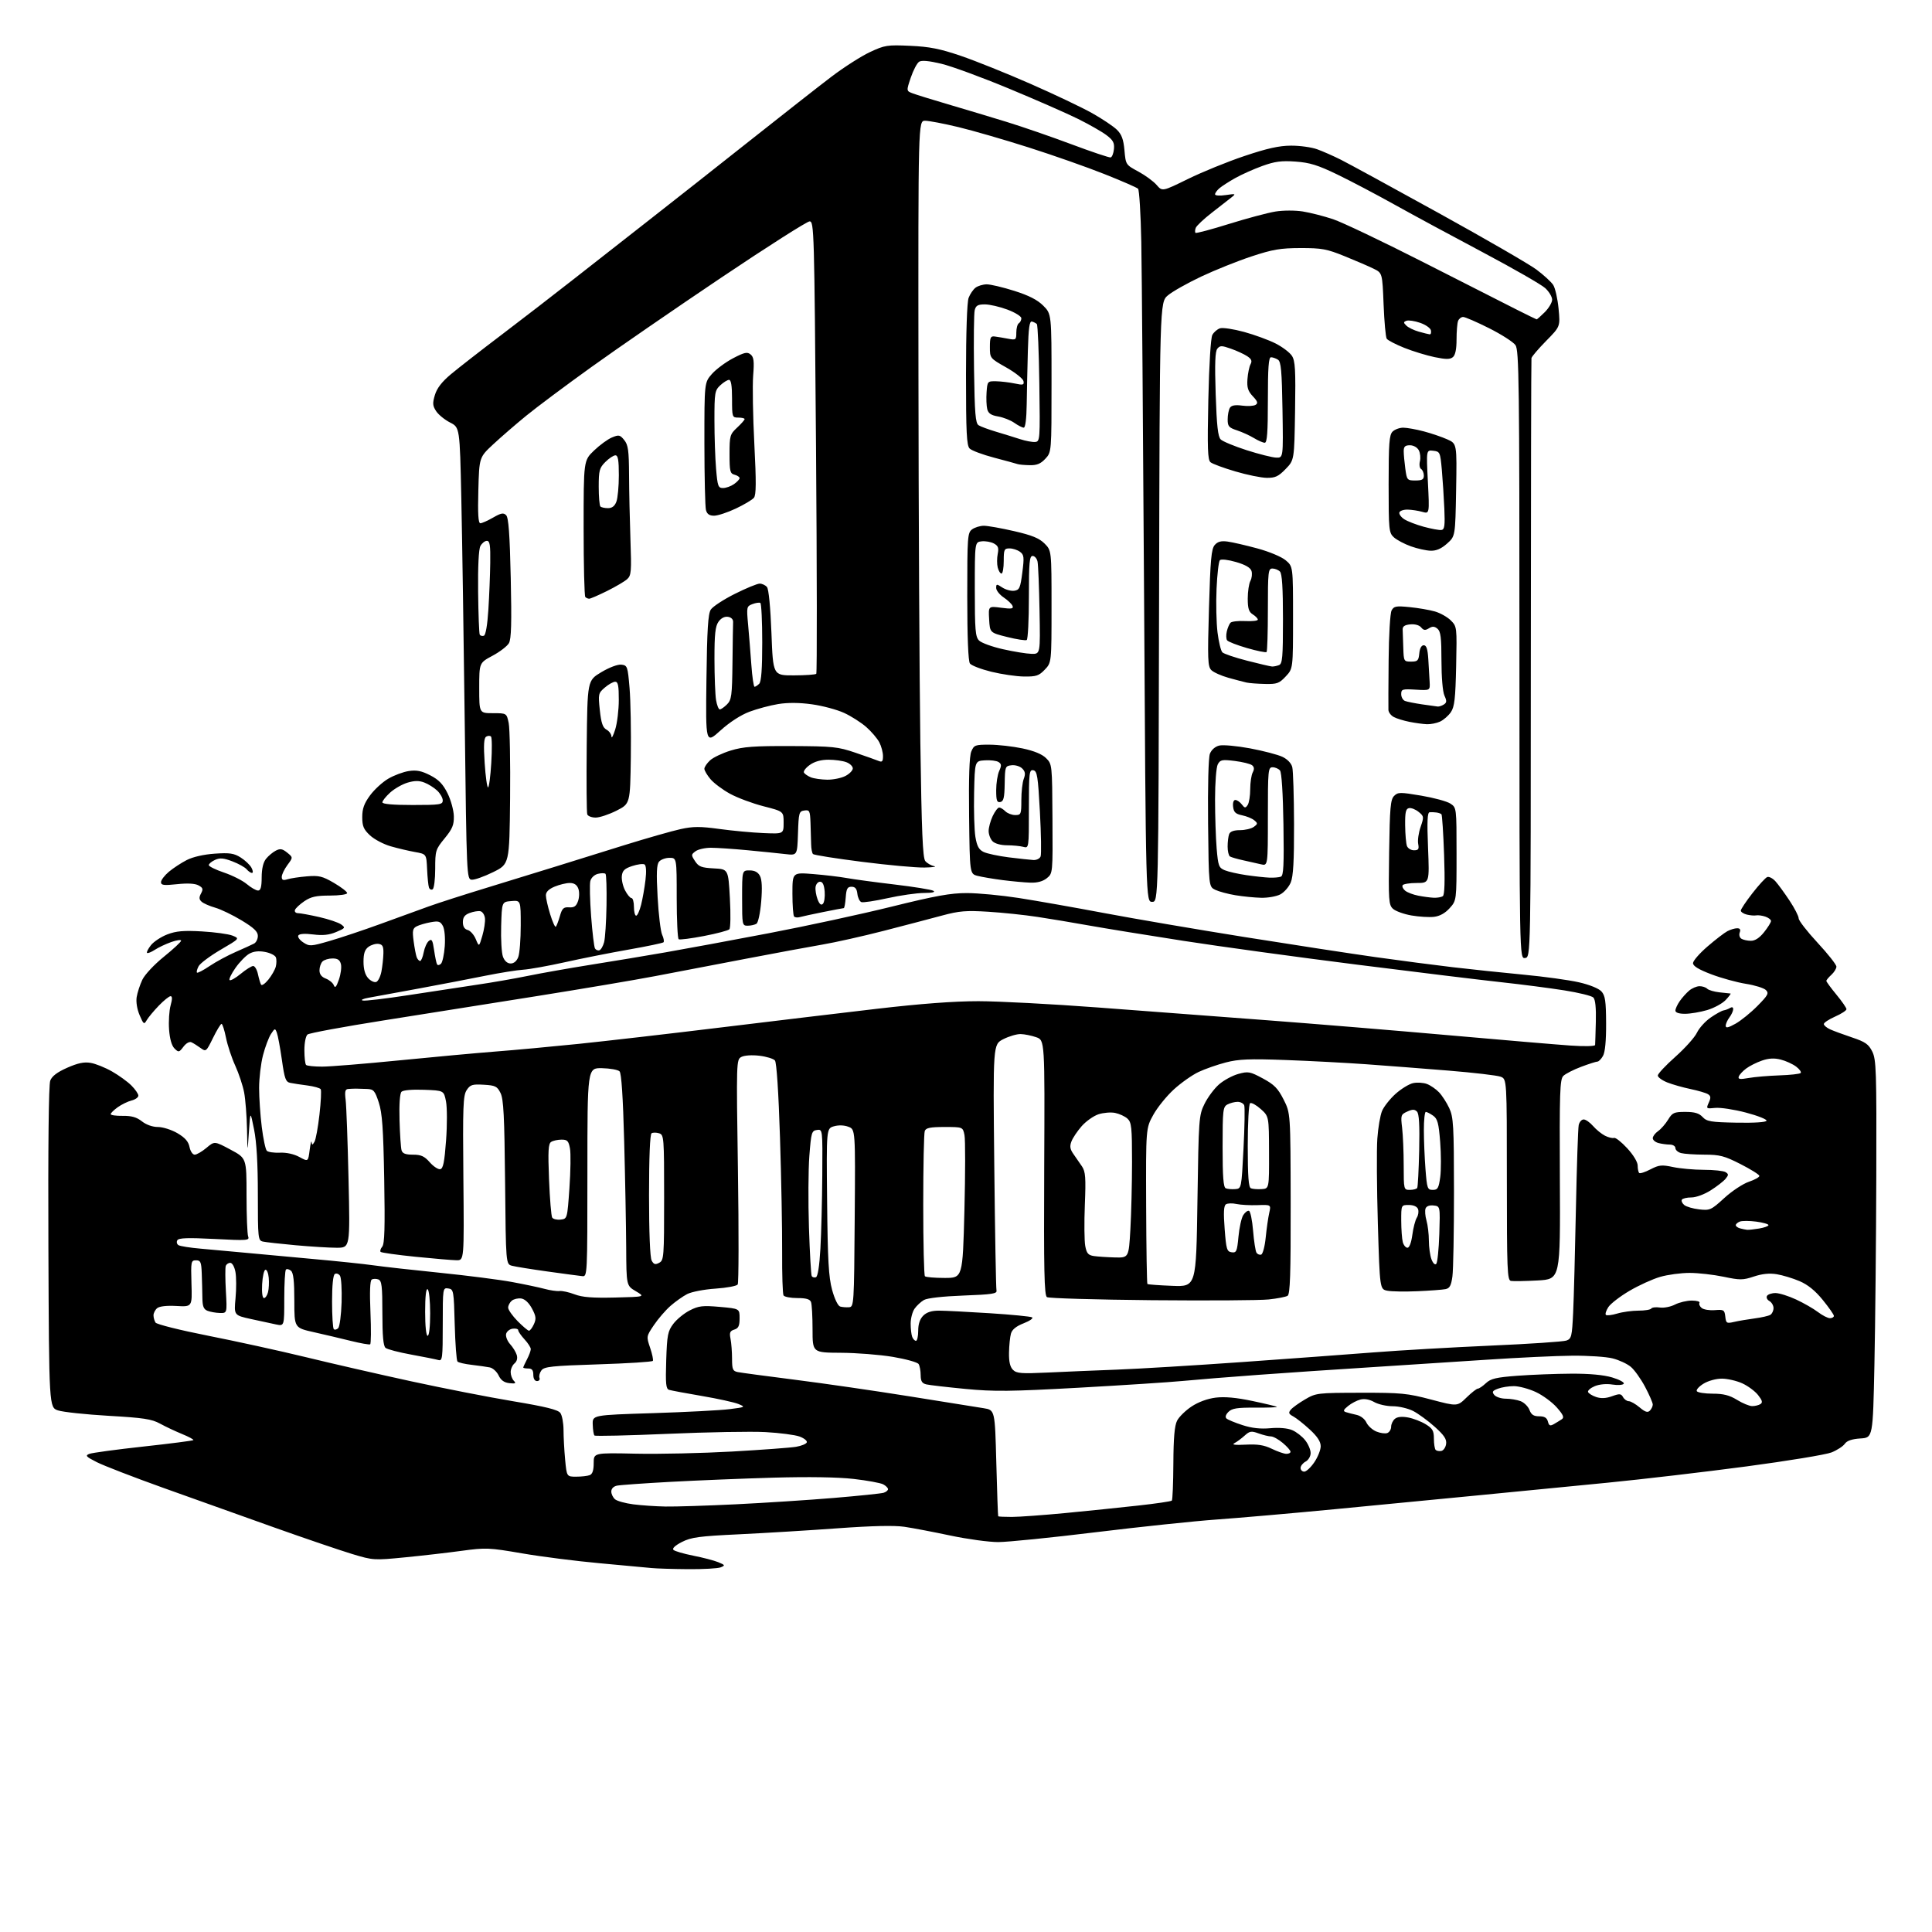 <?xml version="1.0" encoding="UTF-8" standalone="no"?>
<svg 
  version="1.1" 
  xmlns="http://www.w3.org/2000/svg" 
  xmlns:xlink="http://www.w3.org/1999/xlink" 
  xmlns:svg="http://www.w3.org/2000/svg"
  xmlns:rdf="http://www.w3.org/1999/02/22-rdf-syntax-ns#"
  xmlns:cc="http://creativecommons.org/ns#"
  xmlns:dc="http://purl.org/dc/elements/1.1/"
  viewBox="0 0 768 768"
  width="768"
  height="768"
>
<style>svg {background-color: white; }</style>"
<path stroke="none" fill="black" fill-rule="evenodd" d="M273.50,623.77C267.45,623.72 260.93,623.52 259.00,623.32C257.07,623.12 247.85,622.27 238.50,621.42C229.15,620.58 215.23,618.81 207.57,617.49C194.38,615.22 193.12,615.17 183.57,616.47C178.03,617.23 167.87,618.40 160.98,619.07C148.68,620.28 148.31,620.25 139.98,617.74C135.32,616.33 121.38,611.59 109.00,607.19C96.62,602.80 76.83,595.73 65.00,591.48C53.17,587.24 41.25,582.63 38.50,581.24C34.19,579.06 33.78,578.60 35.50,577.94C36.60,577.51 46.26,576.20 56.97,575.03C67.68,573.86 76.63,572.71 76.86,572.47C77.09,572.24 75.08,571.15 72.39,570.05C69.70,568.95 65.74,567.08 63.59,565.90C60.31,564.10 57.01,563.60 43.20,562.81C34.13,562.28 25.09,561.32 23.11,560.67C19.50,559.49 19.50,559.49 19.24,495.83C19.08,455.87 19.35,431.21 19.97,429.58C20.65,427.79 22.71,426.22 26.71,424.45C30.95,422.58 33.41,422.06 36.04,422.51C38.01,422.84 41.84,424.38 44.56,425.94C47.28,427.49 50.74,430.00 52.25,431.52C53.76,433.03 55.00,434.84 55.00,435.53C55.00,436.22 53.79,437.09 52.31,437.46C50.83,437.83 48.36,439.03 46.81,440.13C45.26,441.24 44.00,442.48 44.00,442.89C44.00,443.31 46.15,443.61 48.77,443.57C52.29,443.52 54.30,444.09 56.41,445.75C58.15,447.12 60.65,448.00 62.80,448.00C64.74,448.00 68.21,449.11 70.53,450.46C73.57,452.25 74.90,453.77 75.34,455.96C75.68,457.67 76.59,459.00 77.40,459.00C78.19,459.00 80.29,457.78 82.06,456.30C85.27,453.59 85.27,453.59 91.64,457.00C98.00,460.40 98.00,460.40 98.00,475.12C98.00,483.21 98.29,490.60 98.65,491.54C99.26,493.11 98.25,493.19 85.28,492.51C74.67,491.97 71.07,492.09 70.50,493.01C70.08,493.68 70.29,494.56 70.95,494.97C71.61,495.38 75.61,496.01 79.83,496.37C84.05,496.73 91.78,497.44 97.00,497.94C102.22,498.45 114.38,499.57 124.00,500.43C133.62,501.29 144.65,502.44 148.50,502.99C152.35,503.54 164.28,504.87 175.00,505.96C185.72,507.05 198.55,508.69 203.50,509.61C208.45,510.52 214.30,511.76 216.50,512.35C218.70,512.95 221.36,513.33 222.42,513.20C223.47,513.07 226.17,513.66 228.42,514.52C231.48,515.69 235.50,516.00 244.50,515.79C256.50,515.50 256.50,515.50 252.75,513.28C249.00,511.07 249.00,511.07 248.92,495.78C248.87,487.38 248.52,468.47 248.12,453.76C247.65,436.02 247.03,426.63 246.28,425.88C245.65,425.25 242.52,424.69 239.32,424.62C233.50,424.50 233.50,424.50 233.50,466.00C233.50,506.90 233.47,507.50 231.50,507.29C230.40,507.18 224.20,506.35 217.73,505.45C211.25,504.55 204.86,503.52 203.52,503.16C201.09,502.50 201.09,502.50 200.78,470.00C200.52,443.71 200.18,436.93 198.97,434.50C197.64,431.82 196.93,431.47 192.30,431.20C187.73,430.93 186.92,431.19 185.50,433.35C184.09,435.51 183.93,439.81 184.20,468.40C184.50,501.00 184.50,501.00 181.50,500.97C179.85,500.95 172.52,500.33 165.20,499.59C157.89,498.85 151.64,497.97 151.31,497.65C150.98,497.32 151.27,496.38 151.95,495.56C152.88,494.44 153.07,487.90 152.73,468.79C152.37,448.49 151.94,442.46 150.57,438.25C149.03,433.57 148.53,432.99 145.92,432.88C144.32,432.81 142.32,432.75 141.50,432.75C140.68,432.75 139.30,432.81 138.44,432.88C137.20,432.97 136.98,433.87 137.40,437.25C137.69,439.59 138.21,453.76 138.55,468.75C139.17,496.00 139.17,496.00 133.84,496.00C130.90,496.00 123.55,495.55 117.50,495.00C111.45,494.45 105.60,493.79 104.50,493.54C102.59,493.11 102.50,492.27 102.50,474.79C102.50,462.53 102.01,454.03 101.00,449.00C99.50,441.50 99.50,441.50 98.94,450.00C98.37,458.50 98.37,458.50 98.19,448.89C98.08,443.60 97.57,437.03 97.05,434.28C96.53,431.54 94.94,426.75 93.52,423.63C92.09,420.52 90.43,415.50 89.83,412.48C89.22,409.47 88.43,407.00 88.07,407.00C87.71,407.00 86.18,409.52 84.67,412.60C81.98,418.08 81.88,418.16 79.71,416.58C78.50,415.70 76.88,414.68 76.12,414.33C75.30,413.95 74.01,414.66 72.92,416.09C71.19,418.37 71.00,418.41 69.36,416.78C68.25,415.68 67.48,412.98 67.21,409.24C66.98,406.04 67.25,401.75 67.81,399.71C68.52,397.16 68.52,396.00 67.80,396.00C67.23,396.00 65.13,397.69 63.13,399.76C61.13,401.83 58.98,404.42 58.34,405.51C57.27,407.36 57.07,407.22 55.50,403.55C54.49,401.19 54.02,398.29 54.33,396.35C54.62,394.56 55.63,391.47 56.58,389.47C57.55,387.43 61.30,383.42 65.15,380.31C68.92,377.26 72.00,374.40 72.00,373.93C72.00,373.47 70.23,373.71 68.07,374.48C65.91,375.24 62.97,376.63 61.54,377.57C60.11,378.50 58.72,379.05 58.45,378.79C58.19,378.52 58.88,377.15 60.00,375.73C61.11,374.32 64.04,372.39 66.51,371.44C70.04,370.09 72.98,369.84 80.25,370.25C85.34,370.54 90.81,371.29 92.41,371.92C95.33,373.08 95.33,373.08 87.70,377.54C83.50,380.00 79.56,382.95 78.95,384.09C78.34,385.24 78.05,386.38 78.30,386.63C78.55,386.89 80.81,385.71 83.31,384.02C85.81,382.34 90.48,379.81 93.68,378.42C96.88,377.02 100.17,375.52 101.00,375.08C101.83,374.64 102.50,373.27 102.50,372.03C102.50,370.33 100.92,368.82 96.02,365.86C92.46,363.71 87.73,361.43 85.52,360.81C83.31,360.18 80.89,359.12 80.15,358.45C79.12,357.52 79.06,356.75 79.92,355.16C80.84,353.42 80.68,352.90 78.89,351.94C77.50,351.19 74.52,351.03 70.37,351.48C65.09,352.04 64.00,351.90 64.00,350.67C64.00,349.85 65.41,347.99 67.13,346.54C68.86,345.09 72.07,342.99 74.26,341.87C76.71,340.62 81.03,339.64 85.38,339.34C91.33,338.94 93.02,339.19 95.69,340.88C97.44,341.99 99.37,343.82 99.97,344.95C100.58,346.08 100.66,347.00 100.16,347.00C99.66,347.00 98.70,346.35 98.04,345.55C97.38,344.76 94.84,343.34 92.39,342.41C88.87,341.06 87.42,340.94 85.47,341.83C84.11,342.45 83.00,343.38 83.00,343.89C83.00,344.40 85.72,345.74 89.05,346.86C92.37,347.98 96.46,350.05 98.12,351.45C99.79,352.85 101.79,354.00 102.58,354.00C103.62,354.00 104.01,352.61 104.02,348.75C104.04,345.29 104.63,342.77 105.77,341.37C106.72,340.19 108.47,338.74 109.66,338.13C111.39,337.24 112.27,337.40 114.16,338.93C116.50,340.83 116.50,340.83 114.25,343.87C113.01,345.55 112.00,347.66 112.00,348.58C112.00,349.84 112.54,350.06 114.25,349.53C115.49,349.14 118.97,348.61 122.00,348.36C126.79,347.96 128.18,348.30 132.75,350.97C135.64,352.66 138.00,354.48 138.00,355.02C138.00,355.56 134.95,356.00 131.15,356.00C125.69,356.00 123.62,356.46 120.97,358.25C119.15,359.49 117.47,361.06 117.24,361.75C117.02,362.44 117.57,363.00 118.47,363.00C119.37,363.00 123.18,363.70 126.93,364.55C130.69,365.41 134.60,366.73 135.63,367.49C137.38,368.78 137.25,368.97 133.64,370.49C130.84,371.67 128.35,371.94 124.51,371.46C121.19,371.04 119.00,371.19 118.59,371.86C118.23,372.44 119.11,373.68 120.54,374.62C123.03,376.25 123.52,376.22 131.03,374.05C135.36,372.80 144.44,369.76 151.20,367.30C157.97,364.83 166.58,361.70 170.35,360.34C174.12,358.97 184.70,355.58 193.85,352.79C203.01,350.00 215.22,346.24 221.00,344.43C226.78,342.62 238.93,338.83 248.00,336.02C257.07,333.20 267.23,330.30 270.56,329.58C275.54,328.49 278.30,328.48 286.06,329.54C291.25,330.25 299.10,330.98 303.50,331.16C311.50,331.50 311.50,331.50 311.50,327.02C311.50,322.55 311.50,322.55 303.50,320.50C299.10,319.37 293.10,317.13 290.17,315.52C287.23,313.91 283.75,311.30 282.42,309.72C281.09,308.14 280.00,306.28 280.00,305.60C280.00,304.91 281.01,303.41 282.25,302.26C283.49,301.11 287.20,299.35 290.50,298.34C295.42,296.83 299.74,296.51 314.50,296.57C331.07,296.64 333.10,296.85 340.00,299.20C344.12,300.60 348.29,302.08 349.25,302.48C350.66,303.07 351.00,302.70 351.00,300.56C351.00,299.10 350.35,296.64 349.55,295.10C348.75,293.56 346.41,290.81 344.35,289.00C342.28,287.19 338.30,284.65 335.49,283.37C332.69,282.09 326.98,280.56 322.80,279.98C317.80,279.28 313.21,279.25 309.35,279.87C306.13,280.40 300.98,281.77 297.91,282.93C294.49,284.21 290.01,287.11 286.41,290.37C280.50,295.72 280.50,295.72 280.82,270.11C281.07,250.30 281.46,244.01 282.55,242.33C283.32,241.13 287.61,238.32 292.09,236.08C296.57,233.83 301.02,232.00 301.99,232.00C302.96,232.00 304.26,232.61 304.89,233.37C305.57,234.19 306.27,241.44 306.66,251.62C307.30,268.50 307.30,268.50 315.59,268.47C320.15,268.46 324.15,268.18 324.48,267.85C324.81,267.52 324.76,226.92 324.38,177.63C323.70,91.43 323.61,88.00 321.83,88.00C320.82,88.00 305.03,98.05 286.74,110.34C268.46,122.62 245.22,138.62 235.10,145.90C224.97,153.17 213.30,161.89 209.16,165.28C205.02,168.66 199.13,173.76 196.07,176.61C190.50,181.79 190.50,181.79 190.15,194.89C189.90,204.32 190.12,208.00 190.95,208.00C191.59,208.00 193.86,206.99 196.01,205.75C199.20,203.92 200.14,203.74 201.20,204.80C202.16,205.76 202.64,212.31 203.03,229.80C203.42,247.71 203.25,254.03 202.30,255.67C201.62,256.87 198.68,259.12 195.78,260.67C190.50,263.50 190.50,263.50 190.50,273.50C190.50,283.50 190.50,283.50 195.94,283.50C201.39,283.50 201.39,283.50 202.21,287.40C202.66,289.55 202.91,303.05 202.77,317.40C202.50,343.50 202.50,343.50 196.00,346.70C192.43,348.46 188.60,349.81 187.50,349.70C185.53,349.50 185.49,348.49 184.75,288.00C184.33,254.18 183.72,213.77 183.38,198.21C182.77,169.92 182.77,169.92 178.90,167.95C176.77,166.86 174.28,164.83 173.37,163.44C171.97,161.31 171.89,160.30 172.88,157.01C173.69,154.31 175.65,151.77 179.27,148.74C182.15,146.33 191.25,139.24 199.50,132.99C207.75,126.73 220.57,116.84 228.00,111.00C235.43,105.17 248.93,94.59 258.00,87.50C267.07,80.41 285.07,66.23 298.00,55.98C310.93,45.73 325.55,34.26 330.50,30.50C335.45,26.74 342.33,22.34 345.79,20.72C351.71,17.95 352.67,17.80 361.79,18.21C369.54,18.56 373.62,19.37 382.00,22.22C387.77,24.19 400.24,29.20 409.69,33.35C419.15,37.50 430.17,42.75 434.19,45.01C438.21,47.28 442.62,50.23 443.99,51.58C445.88,53.44 446.60,55.39 446.99,59.76C447.50,65.46 447.53,65.52 452.50,68.19C455.25,69.68 458.52,72.07 459.77,73.52C462.04,76.15 462.04,76.15 472.27,71.13C477.90,68.37 487.98,64.26 494.67,62.02C503.71,58.98 508.48,57.92 513.17,57.90C516.65,57.88 521.33,58.52 523.57,59.33C525.81,60.13 530.09,62.02 533.07,63.52C536.06,65.02 553.58,74.58 572.00,84.75C590.42,94.92 607.86,105.00 610.75,107.15C613.63,109.30 616.64,112.06 617.43,113.28C618.21,114.50 619.17,118.72 619.55,122.65C620.24,129.80 620.24,129.80 614.62,135.51C611.53,138.65 608.90,141.73 608.78,142.36C608.66,142.99 608.55,196.82 608.53,262.00C608.50,380.50 608.50,380.50 606.25,380.82C604.00,381.14 604.00,381.14 604.00,260.29C604.00,151.88 603.84,139.21 602.42,137.19C601.56,135.96 596.84,132.93 591.94,130.47C587.05,128.01 582.40,126.00 581.63,126.00C580.85,126.00 579.94,126.71 579.61,127.58C579.27,128.45 579.00,131.77 579.00,134.96C579.00,138.80 578.51,141.16 577.55,141.96C576.42,142.90 574.81,142.90 570.30,141.97C567.11,141.31 561.68,139.65 558.24,138.28C554.80,136.90 551.65,135.27 551.24,134.64C550.83,134.01 550.27,127.88 550.00,121.01C549.50,108.51 549.50,108.51 546.00,106.80C544.08,105.85 538.90,103.62 534.50,101.84C527.41,98.96 525.42,98.60 517.00,98.61C508.97,98.63 505.95,99.14 497.50,101.93C492.00,103.74 483.00,107.35 477.50,109.94C472.00,112.54 466.04,115.90 464.25,117.42C461.01,120.17 461.01,120.17 460.75,239.34C460.50,358.50 460.50,358.50 458.00,358.50C455.50,358.50 455.50,358.50 454.79,237.50C454.39,170.95 453.90,107.36 453.68,96.19C453.46,85.02 452.88,75.50 452.39,75.02C451.90,74.54 445.88,71.92 439.00,69.19C432.12,66.45 418.62,61.70 409.00,58.64C399.38,55.57 386.77,51.92 381.00,50.53C375.23,49.14 369.26,48.00 367.75,48.00C365.00,48.00 365.00,48.00 365.10,148.75C365.15,204.16 365.49,270.02 365.85,295.10C366.36,330.68 366.79,341.04 367.82,342.29C368.55,343.16 370.13,344.07 371.32,344.30C372.52,344.54 370.80,344.79 367.50,344.86C364.20,344.93 353.03,343.91 342.68,342.59C332.33,341.28 323.56,339.89 323.18,339.50C322.81,339.12 322.47,337.39 322.44,335.66C322.40,333.92 322.29,330.11 322.19,327.18C322.01,322.28 321.82,321.89 319.75,322.18C317.64,322.48 317.48,323.04 317.21,331.28C316.92,340.06 316.92,340.06 312.21,339.51C309.62,339.21 302.84,338.52 297.14,337.98C291.45,337.44 284.90,337.00 282.59,337.00C280.27,337.00 277.53,337.62 276.50,338.38C274.71,339.69 274.70,339.89 276.30,342.33C277.73,344.52 278.83,344.94 283.74,345.20C289.50,345.50 289.50,345.50 290.14,357.00C290.49,363.32 290.40,368.91 289.94,369.40C289.47,369.90 284.93,371.10 279.84,372.08C274.75,373.06 270.23,373.64 269.79,373.37C269.36,373.10 269.00,365.71 269.00,356.94C269.00,341.00 269.00,341.00 266.12,341.00C264.54,341.00 262.67,341.69 261.98,342.53C261.02,343.68 260.88,347.09 261.41,356.59C261.79,363.49 262.60,370.23 263.21,371.57C263.83,372.91 264.07,374.26 263.76,374.57C263.45,374.88 257.19,376.19 249.85,377.48C242.51,378.77 231.10,381.03 224.50,382.51C217.90,383.98 210.47,385.31 208.00,385.47C205.53,385.62 198.78,386.70 193.00,387.86C187.22,389.03 175.30,391.32 166.50,392.95C157.70,394.58 148.70,396.24 146.50,396.62C144.30,397.01 143.27,397.51 144.21,397.73C145.14,397.95 153.24,396.99 162.21,395.61C171.17,394.22 183.45,392.35 189.50,391.46C195.55,390.58 204.72,388.98 209.87,387.92C215.03,386.86 226.28,384.87 234.87,383.50C243.47,382.14 256.80,379.92 264.50,378.58C272.20,377.24 290.65,373.82 305.50,370.99C320.35,368.16 342.35,363.40 354.38,360.42C371.88,356.09 377.89,355.00 384.38,355.01C388.85,355.02 398.12,355.90 405.00,356.97C411.88,358.04 427.18,360.74 439.00,362.97C450.82,365.20 475.94,369.49 494.81,372.50C513.69,375.51 537.09,379.10 546.81,380.47C556.54,381.84 570.35,383.64 577.50,384.48C584.65,385.32 597.25,386.65 605.50,387.43C613.75,388.20 623.72,389.58 627.65,390.48C631.87,391.44 635.53,392.93 636.60,394.11C638.09,395.76 638.41,397.94 638.45,406.80C638.48,413.77 638.05,418.28 637.21,419.75C636.51,420.99 635.51,422.00 635.00,422.00C634.49,422.00 631.58,422.93 628.54,424.07C625.49,425.21 622.30,426.85 621.44,427.70C620.07,429.07 619.91,434.16 620.07,468.88C620.27,508.50 620.27,508.50 611.25,509.00C606.28,509.27 601.50,509.35 600.61,509.18C599.16,508.89 599.00,504.85 599.00,468.90C599.00,428.95 599.00,428.95 596.52,428.01C595.16,427.49 585.83,426.40 575.77,425.58C565.72,424.76 550.98,423.62 543.00,423.05C535.02,422.48 520.62,421.72 511.00,421.37C496.69,420.85 492.37,421.02 487.32,422.33C483.93,423.20 479.05,424.91 476.49,426.11C473.93,427.31 469.49,430.44 466.63,433.06C463.76,435.68 460.08,440.22 458.46,443.16C455.50,448.50 455.50,448.50 455.61,479.28C455.67,496.20 455.90,510.22 456.11,510.41C456.32,510.61 460.77,510.94 466.00,511.14C475.50,511.50 475.50,511.50 476.00,477.50C476.49,444.48 476.57,443.36 478.82,438.79C480.09,436.21 482.67,432.74 484.55,431.09C486.44,429.43 489.89,427.56 492.24,426.91C496.20,425.82 496.89,425.95 502.00,428.70C506.52,431.13 507.99,432.62 510.25,437.08C513.00,442.50 513.00,442.50 513.06,478.40C513.11,506.51 512.84,514.48 511.84,515.10C511.14,515.53 507.77,516.19 504.34,516.55C500.92,516.92 479.99,517.05 457.81,516.85C435.64,516.64 416.91,516.09 416.18,515.63C415.11,514.95 414.90,505.20 415.09,464.15C415.33,413.50 415.33,413.50 411.91,412.31C410.04,411.65 407.24,411.09 405.71,411.06C404.18,411.03 401.08,411.94 398.82,413.09C394.73,415.18 394.73,415.18 395.24,463.34C395.52,489.83 395.92,512.17 396.12,513.00C396.44,514.26 394.34,514.58 383.00,515.00C374.89,515.30 368.62,516.00 367.30,516.76C366.09,517.45 364.40,519.01 363.55,520.23C362.70,521.45 362.00,524.11 362.00,526.14C362.00,528.17 362.27,530.55 362.61,531.42C362.94,532.29 363.62,533.00 364.11,533.00C364.60,533.00 365.00,531.20 365.00,529.00C365.00,526.33 365.67,524.33 367.00,523.00C368.37,521.63 370.33,521.00 373.25,521.00C375.59,521.01 384.64,521.46 393.37,522.02C402.10,522.58 409.71,523.32 410.28,523.67C410.85,524.02 409.34,525.09 406.92,526.03C403.95,527.19 402.32,528.52 401.87,530.12C401.50,531.43 401.15,534.83 401.10,537.68C401.03,541.28 401.51,543.36 402.66,544.52C404.10,545.96 405.98,546.10 416.41,545.61C423.06,545.29 435.48,544.77 444.00,544.45C452.52,544.13 474.80,542.78 493.50,541.46C512.20,540.13 535.83,538.40 546.00,537.60C556.17,536.80 577.10,535.59 592.50,534.91C607.90,534.24 621.48,533.33 622.68,532.89C624.69,532.17 624.90,531.26 625.35,521.80C625.62,516.14 626.11,497.55 626.45,480.50C626.80,463.45 627.29,448.49 627.56,447.25C627.82,446.01 628.71,445.00 629.53,445.00C630.34,445.00 632.02,446.17 633.26,447.60C634.49,449.02 636.62,450.76 638.00,451.46C639.38,452.16 640.99,452.55 641.59,452.33C642.20,452.11 644.56,453.97 646.84,456.45C649.27,459.07 651.00,461.94 651.00,463.31C651.00,464.61 651.27,465.94 651.60,466.27C651.93,466.60 653.94,465.96 656.07,464.84C659.48,463.07 660.57,462.96 665.02,463.91C667.82,464.51 673.34,465.01 677.30,465.02C681.26,465.02 685.15,465.44 685.94,465.94C687.18,466.73 687.18,467.08 685.94,468.59C685.15,469.56 682.50,471.61 680.05,473.17C677.52,474.78 674.21,476.00 672.36,476.00C670.58,476.00 668.87,476.40 668.57,476.89C668.27,477.37 668.69,478.33 669.51,479.01C670.33,479.69 673.01,480.47 675.47,480.75C679.72,481.23 680.21,481.01 685.45,476.22C688.49,473.44 692.89,470.54 695.23,469.76C697.58,468.97 699.44,467.92 699.38,467.42C699.31,466.91 695.94,464.81 691.90,462.75C685.48,459.48 683.64,459.00 677.52,458.99C673.66,458.98 669.49,458.70 668.25,458.37C667.01,458.04 666.00,457.14 666.00,456.38C666.00,455.62 664.99,454.99 663.75,454.99C662.51,454.98 660.49,454.70 659.25,454.37C658.01,454.04 657.00,453.17 657.00,452.44C657.00,451.71 657.95,450.45 659.12,449.63C660.28,448.82 662.07,446.77 663.10,445.08C664.79,442.30 665.46,442.00 669.95,442.00C673.66,442.00 675.40,442.52 676.81,444.03C678.48,445.82 680.10,446.09 690.33,446.28C697.41,446.41 702.06,446.11 702.22,445.50C702.38,444.95 698.67,443.49 694.00,442.26C689.33,441.03 683.84,440.20 681.82,440.41C678.23,440.78 678.17,440.73 679.26,438.32C680.16,436.36 680.09,435.67 678.94,434.95C678.15,434.46 675.02,433.54 672.00,432.91C668.98,432.28 664.81,431.10 662.75,430.28C660.69,429.45 659.00,428.22 659.00,427.54C659.00,426.85 662.14,423.50 665.98,420.09C669.82,416.67 673.68,412.37 674.55,410.53C675.43,408.68 677.87,405.97 679.99,404.51C682.10,403.05 684.43,401.76 685.16,401.65C685.90,401.53 687.06,401.09 687.75,400.66C688.51,400.19 688.99,400.39 688.97,401.19C688.95,401.91 688.28,403.37 687.47,404.44C686.66,405.51 686.00,407.00 686.00,407.76C686.00,408.78 687.00,408.56 689.93,406.92C692.09,405.70 696.01,402.52 698.64,399.85C702.83,395.60 703.25,394.82 701.96,393.55C701.16,392.76 697.58,391.64 694.00,391.08C690.42,390.51 684.24,388.81 680.25,387.29C675.24,385.39 673.00,384.02 673.00,382.87C673.00,381.95 675.59,378.97 678.75,376.25C681.91,373.52 685.48,370.78 686.68,370.15C687.89,369.52 689.62,369.00 690.54,369.00C691.69,369.00 692.01,369.52 691.57,370.67C691.22,371.59 691.51,372.71 692.22,373.15C692.92,373.60 694.62,373.98 696.00,373.98C697.66,373.99 699.42,372.85 701.25,370.55C702.76,368.66 704.00,366.66 704.00,366.12C704.00,365.58 702.99,364.79 701.75,364.37C700.51,363.95 698.88,363.73 698.12,363.88C697.35,364.03 695.67,363.88 694.37,363.56C693.06,363.23 692.00,362.52 692.00,361.98C692.00,361.44 694.07,358.33 696.61,355.07C699.15,351.80 701.80,348.91 702.50,348.64C703.21,348.37 704.67,349.12 705.76,350.32C706.84,351.52 709.36,354.97 711.36,357.99C713.36,361.00 715.00,364.19 715.00,365.07C715.00,365.95 718.38,370.30 722.50,374.74C726.62,379.18 730.00,383.46 730.00,384.25C730.00,385.04 729.10,386.50 728.00,387.50C726.90,388.50 726.00,389.59 726.00,389.92C726.00,390.26 727.80,392.71 730.00,395.38C732.20,398.04 734.00,400.64 734.00,401.17C734.00,401.69 731.97,403.01 729.50,404.10C727.02,405.20 725.00,406.53 725.00,407.07C725.00,407.60 726.11,408.55 727.47,409.17C728.83,409.79 732.76,411.24 736.22,412.40C741.48,414.16 742.79,415.07 744.25,418.00C745.84,421.19 745.98,425.54 745.86,467.50C745.78,492.80 745.45,526.55 745.11,542.50C744.50,571.50 744.50,571.50 739.55,571.81C736.16,572.03 734.20,572.70 733.33,573.94C732.63,574.94 730.26,576.48 728.06,577.36C725.86,578.24 710.66,580.74 694.28,582.92C677.90,585.10 653.02,588.02 639.00,589.40C624.98,590.78 601.80,593.04 587.50,594.43C573.20,595.82 547.55,598.30 530.50,599.94C513.45,601.57 492.30,603.42 483.50,604.04C474.70,604.67 453.11,606.94 435.53,609.09C417.95,611.24 400.52,613.00 396.80,613.00C393.08,613.00 384.51,611.83 377.77,610.40C371.02,608.97 362.80,607.40 359.50,606.92C355.51,606.33 346.62,606.53 333.00,607.52C321.73,608.34 304.14,609.41 293.92,609.90C277.87,610.66 274.77,611.08 271.05,612.97C268.40,614.33 267.12,615.52 267.70,616.10C268.21,616.61 271.75,617.64 275.56,618.40C279.38,619.15 283.85,620.31 285.50,620.99C288.26,622.12 288.34,622.29 286.50,623.04C285.40,623.49 279.55,623.82 273.50,623.77zM402.25,603.00C405.14,602.99 414.70,602.30 423.50,601.46C432.30,600.61 445.30,599.28 452.38,598.49C459.47,597.71 465.51,596.82 465.82,596.52C466.12,596.22 466.39,589.57 466.43,581.74C466.48,571.54 466.90,566.71 467.92,564.73C468.70,563.21 471.28,560.68 473.67,559.10C476.36,557.32 479.98,555.99 483.25,555.58C486.85,555.14 491.44,555.56 497.85,556.91C503.00,557.99 507.38,559.04 507.58,559.25C507.79,559.45 503.93,559.59 499.02,559.56C491.80,559.51 489.74,559.84 488.33,561.24C487.24,562.33 486.95,563.32 487.54,563.87C488.07,564.36 490.92,565.54 493.89,566.50C497.59,567.71 501.05,568.09 504.95,567.74C508.44,567.42 511.79,567.71 513.65,568.49C515.31,569.19 517.64,571.00 518.83,572.52C520.03,574.03 521.00,576.32 521.00,577.60C521.00,578.91 520.12,580.40 519.00,581.00C517.90,581.59 517.00,582.73 517.00,583.54C517.00,584.34 517.66,585.00 518.46,585.00C519.27,585.00 521.07,583.32 522.46,581.27C523.86,579.22 525.00,576.35 525.00,574.90C525.00,573.06 523.67,571.03 520.64,568.24C518.25,566.03 515.29,563.69 514.08,563.04C512.27,562.07 512.09,561.59 513.11,560.37C513.78,559.55 516.34,557.71 518.79,556.28C523.12,553.74 523.70,553.67 540.87,553.64C556.97,553.61 559.40,553.84 568.91,556.35C579.31,559.10 579.31,559.10 582.95,555.55C584.95,553.60 586.99,552.00 587.48,552.00C587.97,552.00 589.41,551.02 590.69,549.82C592.61,548.02 594.75,547.52 603.25,546.88C608.89,546.46 618.48,546.09 624.57,546.06C631.80,546.02 637.44,546.54 640.85,547.55C643.71,548.40 645.79,549.52 645.47,550.05C645.14,550.57 643.11,550.72 640.95,550.38C638.61,550.00 635.79,550.26 633.97,551.01C632.30,551.71 631.08,552.75 631.27,553.32C631.47,553.90 632.91,554.80 634.48,555.33C636.46,555.99 638.41,555.89 640.81,555.02C643.82,553.93 644.41,553.98 645.19,555.38C645.69,556.27 646.72,557.00 647.47,557.00C648.23,557.00 650.16,558.11 651.77,559.46C653.98,561.32 654.97,561.63 655.84,560.76C656.48,560.12 657.00,559.03 657.00,558.32C657.00,557.62 655.62,554.45 653.94,551.27C652.25,548.10 649.70,544.52 648.26,543.33C646.83,542.13 643.60,540.63 641.08,539.99C638.56,539.34 631.33,538.86 625.00,538.91C618.67,538.96 603.38,539.68 591.00,540.51C578.62,541.34 557.70,542.70 544.50,543.53C531.30,544.36 511.27,545.71 500.00,546.54C488.73,547.36 475.30,548.45 470.17,548.95C465.04,549.45 446.49,550.65 428.96,551.63C401.62,553.14 395.19,553.21 383.79,552.12C376.48,551.42 369.49,550.61 368.25,550.32C366.51,549.90 366.00,549.07 365.98,546.64C365.98,544.91 365.61,542.93 365.16,542.23C364.72,541.53 360.11,540.25 354.93,539.38C349.74,538.51 340.44,537.78 334.25,537.75C323.00,537.69 323.00,537.69 323.00,528.43C323.00,523.33 322.73,518.45 322.39,517.58C321.96,516.44 320.44,516.00 316.95,516.00C314.29,516.00 311.83,515.53 311.47,514.95C311.11,514.37 310.86,506.61 310.91,497.70C310.96,488.79 310.58,468.30 310.06,452.18C309.49,434.24 308.71,422.35 308.05,421.56C307.47,420.86 304.68,420.00 301.87,419.67C298.87,419.32 295.90,419.52 294.71,420.15C292.70,421.23 292.69,421.68 293.34,465.37C293.70,489.64 293.66,510.00 293.25,510.60C292.84,511.21 288.86,511.95 284.40,512.25C279.93,512.55 274.90,513.52 273.17,514.41C271.44,515.31 268.45,517.42 266.52,519.12C264.58,520.82 261.63,524.24 259.95,526.73C256.92,531.22 256.91,531.28 258.43,535.75C259.27,538.23 259.76,540.57 259.52,540.97C259.28,541.36 249.50,541.98 237.79,542.35C219.38,542.94 216.33,543.26 215.23,544.74C214.53,545.67 214.18,547.02 214.45,547.72C214.72,548.42 214.28,549.00 213.47,549.00C212.57,549.00 212.00,548.03 212.00,546.50C212.00,544.67 211.47,544.00 210.00,544.00C208.90,544.00 208.00,543.83 208.00,543.61C208.00,543.40 208.67,541.94 209.49,540.36C210.32,538.79 210.99,536.96 210.99,536.30C211.00,535.64 209.87,533.89 208.50,532.41C207.13,530.92 206.00,529.29 206.00,528.78C206.00,528.28 204.99,528.00 203.76,528.18C202.53,528.36 201.36,529.33 201.17,530.34C200.98,531.35 201.71,533.15 202.79,534.34C203.88,535.53 205.06,537.45 205.41,538.61C205.81,539.93 205.48,541.19 204.52,541.98C203.69,542.68 203.00,544.22 203.00,545.42C203.00,546.62 203.56,548.17 204.25,548.88C205.26,549.91 204.92,550.09 202.51,549.83C200.41,549.60 199.12,548.68 198.21,546.76C197.49,545.25 195.91,543.81 194.70,543.57C193.49,543.33 190.27,542.87 187.54,542.55C184.81,542.24 182.26,541.65 181.86,541.24C181.46,540.83 180.97,534.20 180.76,526.50C180.40,512.99 180.31,512.49 178.19,512.18C176.02,511.86 176.00,512.00 176.00,526.50C176.00,539.96 175.86,541.09 174.25,540.63C173.29,540.35 168.45,539.38 163.51,538.48C158.56,537.58 153.95,536.38 153.26,535.80C152.37,535.06 152.00,531.03 152.00,521.98C152.00,511.23 151.75,509.12 150.41,508.60C149.54,508.27 148.35,508.29 147.77,508.64C147.08,509.07 146.91,513.54 147.26,521.65C147.55,528.45 147.50,534.18 147.14,534.39C146.79,534.60 143.35,533.99 139.50,533.04C135.65,532.08 129.01,530.52 124.75,529.56C117.00,527.83 117.00,527.83 117.00,517.04C117.00,509.23 116.63,505.94 115.66,505.13C114.92,504.52 114.02,504.31 113.66,504.68C113.30,505.04 113.00,510.24 113.00,516.25C113.00,527.16 113.00,527.16 109.75,526.49C107.96,526.12 103.46,525.15 99.75,524.33C93.00,522.84 93.00,522.84 93.63,516.04C93.98,512.29 93.96,507.60 93.59,505.62C93.20,503.55 92.32,502.00 91.54,502.00C90.78,502.00 89.97,502.56 89.74,503.25C89.50,503.94 89.52,508.44 89.79,513.25C90.28,522.00 90.28,522.00 87.39,521.93C85.80,521.89 83.60,521.50 82.50,521.07C80.94,520.45 80.49,519.32 80.45,515.89C80.42,513.48 80.31,509.14 80.20,506.25C80.03,501.66 79.74,501.00 77.92,501.00C75.94,501.00 75.85,501.45 76.11,510.25C76.40,519.50 76.40,519.50 70.17,519.15C66.25,518.93 63.40,519.26 62.47,520.02C61.66,520.70 61.01,521.98 61.02,522.87C61.02,523.77 61.39,525.06 61.83,525.75C62.27,526.44 71.63,528.78 82.63,530.95C93.63,533.12 111.16,536.96 121.57,539.49C131.98,542.03 150.85,546.35 163.50,549.10C176.15,551.85 194.37,555.42 203.99,557.02C216.97,559.19 221.81,560.39 222.74,561.67C223.44,562.61 224.00,565.66 224.01,568.44C224.01,571.22 224.30,576.54 224.65,580.25C225.29,587.00 225.29,587.00 229.06,587.00C231.14,587.00 233.55,586.73 234.42,586.39C235.51,585.97 236.00,584.50 236.00,581.64C236.00,577.50 236.00,577.50 252.75,577.86C261.96,578.06 279.18,577.67 291.00,577.01C302.82,576.34 314.26,575.49 316.42,575.13C318.58,574.77 320.51,573.97 320.72,573.35C320.92,572.73 319.61,571.69 317.80,571.03C315.98,570.38 309.92,569.59 304.31,569.28C298.71,568.97 281.24,569.28 265.50,569.97C249.76,570.65 236.62,570.95 236.31,570.64C235.99,570.32 235.68,568.36 235.62,566.28C235.50,562.50 235.50,562.50 259.50,561.75C272.70,561.33 286.43,560.62 290.00,560.16C296.33,559.36 296.42,559.31 293.55,558.12C291.93,557.45 285.40,556.01 279.05,554.93C272.70,553.85 266.82,552.75 265.98,552.49C264.72,552.09 264.53,550.16 264.83,540.76C265.16,530.67 265.46,529.16 267.66,526.24C269.01,524.45 271.95,522.04 274.20,520.90C277.75,519.09 279.30,518.91 286.14,519.51C294.00,520.21 294.00,520.21 294.00,524.04C294.00,527.05 293.55,528.01 291.90,528.53C290.16,529.08 289.90,529.74 290.40,532.23C290.73,533.89 291.00,537.44 291.00,540.11C291.00,544.34 291.29,545.02 293.25,545.42C294.49,545.67 304.73,547.04 316.00,548.47C327.27,549.89 347.75,552.86 361.50,555.06C375.25,557.25 388.52,559.38 391.00,559.78C395.50,560.50 395.50,560.50 396.05,581.50C396.35,593.05 396.69,602.61 396.80,602.75C396.91,602.89 399.36,603.00 402.25,603.00zM264.55,598.87C268.42,598.94 281.02,598.54 292.55,597.98C304.07,597.41 321.60,596.28 331.50,595.45C341.40,594.62 350.29,593.70 351.25,593.40C352.21,593.11 353.00,592.46 353.00,591.97C353.00,591.47 352.14,590.61 351.09,590.05C350.04,589.49 344.76,588.52 339.34,587.90C333.07,587.18 321.52,587.00 307.50,587.39C295.40,587.74 276.95,588.49 266.50,589.06C256.05,589.63 246.49,590.31 245.25,590.57C243.89,590.85 243.00,591.77 243.00,592.90C243.00,593.92 243.68,595.32 244.51,596.01C245.35,596.70 248.61,597.60 251.76,598.00C254.92,598.41 260.67,598.80 264.55,598.87zM511.25,577.92C512.21,577.96 513.00,577.59 513.00,577.09C513.00,576.59 511.62,575.01 509.92,573.59C508.23,572.17 506.13,571.00 505.24,571.00C504.36,571.00 502.16,570.46 500.34,569.81C497.43,568.75 496.77,568.86 494.77,570.67C493.52,571.80 491.71,573.15 490.73,573.66C489.52,574.31 490.92,574.49 495.23,574.27C499.91,574.03 502.51,574.44 505.50,575.89C507.70,576.96 510.29,577.87 511.25,577.92zM572.95,576.77C573.80,576.61 574.66,575.37 574.85,574.01C575.12,572.10 574.10,570.56 570.35,567.19C567.68,564.79 563.83,561.97 561.79,560.91C559.75,559.86 556.07,559.00 553.62,559.00C551.17,559.00 547.86,558.25 546.27,557.34C544.46,556.30 542.43,555.93 540.82,556.33C539.41,556.68 537.18,557.85 535.88,558.91C533.99,560.45 533.81,560.95 535.00,561.34C535.83,561.61 537.75,562.11 539.28,562.44C540.87,562.79 542.54,564.09 543.16,565.46C543.77,566.78 545.54,568.40 547.11,569.05C548.68,569.70 550.65,569.97 551.48,569.65C552.32,569.32 553.00,568.20 553.00,567.15C553.00,566.10 553.67,564.69 554.49,564.01C555.46,563.20 557.28,563.01 559.74,563.47C561.81,563.85 564.96,565.07 566.75,566.17C569.48,567.85 570.00,568.76 570.00,571.91C570.00,573.98 570.32,575.98 570.70,576.37C571.09,576.75 572.10,576.94 572.95,576.77zM617.68,566.11C618.68,565.54 620.10,564.66 620.84,564.17C621.88,563.47 621.45,562.44 618.85,559.48C617.01,557.39 613.26,554.63 610.51,553.35C607.75,552.07 603.84,551.02 601.82,551.01C599.79,551.00 596.93,551.46 595.46,552.02C593.24,552.86 592.99,553.29 594.01,554.52C594.69,555.33 596.74,556.00 598.56,556.00C600.38,556.00 603.03,556.44 604.45,556.98C605.87,557.52 607.47,559.10 607.99,560.48C608.71,562.38 609.67,563.00 611.86,563.00C613.96,563.00 614.92,563.58 615.31,565.07C615.75,566.76 616.19,566.95 617.68,566.11zM696.50,558.95C697.60,558.96 699.08,558.60 699.78,558.16C700.77,557.53 700.55,556.70 698.86,554.55C697.65,553.01 694.82,550.92 692.58,549.90C690.34,548.88 686.70,548.04 684.50,548.03C682.22,548.02 679.08,548.87 677.20,550.02C675.39,551.13 674.17,552.47 674.51,553.02C674.84,553.56 677.68,554.00 680.81,554.01C685.10,554.01 687.48,554.62 690.50,556.47C692.70,557.83 695.40,558.94 696.50,558.95zM170.00,531.00C170.59,531.00 171.00,527.35 171.00,522.06C171.00,517.14 170.55,512.84 170.00,512.50C169.36,512.10 169.00,515.32 169.00,521.44C169.00,527.15 169.40,531.00 170.00,531.00zM134.43,527.97C135.02,527.38 135.63,522.76 135.79,517.70C135.94,512.64 135.66,507.88 135.15,507.12C134.64,506.36 133.72,506.05 133.11,506.43C132.41,506.86 132.00,510.93 132.00,517.39C132.00,523.04 132.31,527.97 132.68,528.35C133.06,528.73 133.85,528.55 134.43,527.97zM210.27,528.98C210.70,528.99 211.58,527.83 212.23,526.40C213.22,524.23 213.09,523.20 211.46,520.15C210.23,517.86 208.64,516.38 207.19,516.17C205.93,515.99 204.24,516.39 203.44,517.05C202.65,517.71 202.00,518.94 202.00,519.80C202.00,520.65 203.69,523.07 205.75,525.16C207.81,527.25 209.85,528.97 210.27,528.98zM689.33,525.48C691.07,525.08 694.75,524.45 697.50,524.09C700.25,523.73 703.06,523.09 703.75,522.66C704.44,522.23 705.00,521.03 705.00,519.99C705.00,518.95 704.26,517.69 703.36,517.18C702.46,516.68 702.03,515.75 702.42,515.13C702.80,514.51 704.33,514.00 705.81,514.01C707.29,514.02 710.97,515.17 713.99,516.58C717.01,517.98 720.92,520.23 722.68,521.57C724.43,522.90 726.57,524.00 727.43,524.00C728.29,524.00 729.00,523.59 729.00,523.09C729.00,522.59 727.01,519.74 724.57,516.74C721.55,513.03 718.61,510.66 715.32,509.26C712.67,508.13 708.59,506.90 706.27,506.52C703.39,506.05 700.47,506.35 697.19,507.44C692.80,508.90 691.67,508.90 685.11,507.52C681.13,506.69 675.06,506.00 671.62,506.00C668.18,506.00 662.92,506.71 659.93,507.58C656.94,508.45 651.46,510.94 647.74,513.13C644.02,515.31 640.25,518.22 639.35,519.58C638.46,520.95 638.01,522.35 638.36,522.69C638.70,523.04 640.73,522.80 642.86,522.16C644.99,521.52 648.79,521.00 651.31,521.00C653.82,521.00 656.11,520.63 656.40,520.17C656.68,519.71 658.22,519.53 659.82,519.76C661.43,520.00 664.12,519.47 665.82,518.59C667.51,517.72 670.52,517.00 672.51,517.00C674.49,517.00 675.87,517.40 675.57,517.89C675.27,518.37 675.65,519.30 676.43,519.94C677.20,520.58 679.56,520.97 681.67,520.80C685.23,520.52 685.52,520.70 685.83,523.36C686.13,526.02 686.37,526.17 689.33,525.48zM337.50,519.65C339.45,519.50 339.51,518.69 339.76,484.23C340.03,448.96 340.03,448.96 337.26,447.91C335.55,447.26 333.36,447.19 331.50,447.72C328.50,448.59 328.50,448.59 328.79,477.55C329.02,500.97 329.40,507.69 330.77,512.72C331.75,516.33 333.10,519.12 333.98,519.37C334.82,519.61 336.40,519.73 337.50,519.65zM104.93,516.00C105.50,516.00 106.23,514.94 106.55,513.64C106.88,512.34 107.00,509.75 106.82,507.89C106.65,506.02 106.05,504.61 105.50,504.74C104.95,504.87 104.37,507.46 104.20,510.49C104.02,513.80 104.31,516.00 104.93,516.00zM563.50,513.28C558.55,513.50 553.15,513.41 551.50,513.08C548.50,512.48 548.50,512.48 547.72,486.49C547.30,472.20 547.20,456.96 547.51,452.64C547.81,448.32 548.66,443.37 549.38,441.64C550.10,439.91 552.51,436.86 554.73,434.85C556.96,432.85 560.10,430.92 561.71,430.56C563.33,430.21 565.81,430.36 567.23,430.90C568.65,431.44 570.81,432.92 572.02,434.19C573.24,435.46 575.08,438.30 576.10,440.50C577.77,444.11 577.96,447.37 577.98,473.61C577.99,489.62 577.71,504.82 577.36,507.38C576.86,511.04 576.28,512.12 574.61,512.45C573.45,512.69 568.45,513.06 563.50,513.28zM324.34,507.72C325.07,507.48 325.73,503.31 326.12,496.42C326.47,490.41 326.80,477.26 326.87,467.18C327.00,448.86 327.00,448.86 324.75,449.18C322.65,449.48 322.45,450.16 321.73,459.50C321.31,465.00 321.24,477.82 321.57,487.98C321.90,498.15 322.40,506.83 322.68,507.29C322.96,507.74 323.70,507.93 324.34,507.72zM375.51,508.00C382.68,508.00 382.68,508.00 383.37,481.24C383.74,466.53 383.76,453.03 383.40,451.24C382.75,448.00 382.75,448.00 375.48,448.00C369.78,448.00 368.08,448.34 367.61,449.58C367.27,450.45 367.00,463.65 367.00,478.92C367.00,494.18 367.30,506.97 367.67,507.33C368.03,507.70 371.56,508.00 375.51,508.00zM262.04,501.98C263.91,500.98 264.00,499.73 264.00,476.03C264.00,452.05 263.93,451.11 262.01,450.50C260.91,450.16 259.56,450.15 259.01,450.49C258.38,450.89 258.00,460.06 258.00,475.12C258.00,489.86 258.40,499.88 259.04,501.08C259.88,502.64 260.47,502.82 262.04,501.98zM570.93,502.41C571.41,501.91 571.95,496.55 572.15,490.50C572.50,479.50 572.50,479.50 569.88,479.20C568.25,479.01 567.04,479.46 566.68,480.39C566.37,481.21 566.53,483.37 567.05,485.19C567.57,487.00 568.00,490.60 568.00,493.18C568.00,495.76 568.47,499.10 569.04,500.60C569.64,502.18 570.43,502.94 570.93,502.41zM443.10,499.85C448.69,500.00 448.69,500.00 449.34,488.75C449.70,482.56 449.99,470.48 450.00,461.90C450.00,448.10 449.79,446.12 448.18,444.67C447.19,443.76 444.98,442.75 443.27,442.40C441.57,442.06 438.59,442.31 436.64,442.95C434.69,443.60 431.70,445.72 429.98,447.67C428.27,449.62 426.43,452.36 425.91,453.75C425.17,455.68 425.36,456.85 426.72,458.76C427.70,460.13 429.23,462.35 430.13,463.70C431.50,465.76 431.68,468.18 431.24,478.93C430.96,485.96 431.03,493.33 431.40,495.29C431.94,498.20 432.58,498.95 434.78,499.29C436.28,499.51 440.02,499.77 443.10,499.85zM501.34,498.72C501.98,498.51 502.79,495.45 503.14,491.92C503.49,488.39 504.12,484.01 504.53,482.19C505.28,478.87 505.28,478.87 499.89,479.06C496.92,479.17 493.15,478.96 491.50,478.60C489.85,478.24 487.97,478.30 487.32,478.74C486.46,479.31 486.32,482.05 486.82,488.52C487.43,496.62 487.71,497.53 489.60,497.80C491.50,498.07 491.76,497.48 492.31,491.60C492.64,488.03 493.49,484.18 494.20,483.05C494.91,481.92 495.94,481.14 496.49,481.33C497.05,481.51 497.78,485.06 498.12,489.22C498.46,493.37 499.07,497.30 499.46,497.94C499.86,498.58 500.70,498.93 501.34,498.72zM559.49,496.00C560.24,496.00 561.01,493.97 561.42,490.91C561.79,488.11 562.59,485.02 563.20,484.05C563.82,483.07 564.03,481.53 563.69,480.63C563.30,479.62 561.91,479.00 560.03,479.00C557.00,479.00 557.00,479.00 557.01,485.25C557.02,488.69 557.30,492.51 557.63,493.75C557.96,494.99 558.80,496.00 559.49,496.00zM694.50,488.87C695.05,488.93 697.19,488.70 699.25,488.36C701.31,488.02 703.00,487.41 703.00,487.00C703.00,486.59 700.81,485.97 698.13,485.61C695.45,485.26 692.52,485.25 691.63,485.59C690.73,485.93 690.00,486.58 690.00,487.03C690.00,487.48 690.79,488.06 691.75,488.31C692.71,488.56 693.95,488.82 694.50,488.87zM222.84,484.81C225.50,484.50 225.50,484.50 226.36,472.25C226.83,465.51 226.93,458.42 226.57,456.50C226.01,453.52 225.51,453.00 223.20,453.02C221.72,453.02 219.87,453.43 219.10,453.92C217.96,454.64 217.80,457.44 218.25,468.84C218.56,476.56 219.12,483.38 219.50,484.00C219.88,484.61 221.38,484.98 222.84,484.81zM491.00,472.69C493.50,472.50 493.50,472.50 494.31,456.64C494.76,447.91 494.89,440.15 494.60,439.39C494.30,438.62 493.12,438.00 491.97,438.00C490.81,438.00 489.00,438.47 487.93,439.04C486.15,439.99 486.00,441.27 486.00,455.95C486.00,467.71 486.32,471.97 487.25,472.36C487.94,472.65 489.62,472.80 491.00,472.69zM501.50,472.69C504.50,472.50 504.50,472.50 504.46,458.13C504.42,443.77 504.42,443.77 501.16,440.85C499.37,439.25 497.48,438.21 496.95,438.53C496.41,438.86 496.00,446.20 496.00,455.48C496.00,467.61 496.32,471.97 497.25,472.36C497.94,472.65 499.85,472.80 501.50,472.69zM560.44,473.00C561.78,473.00 563.10,472.66 563.36,472.23C563.62,471.81 563.97,465.08 564.15,457.27C564.37,447.15 564.12,442.72 563.26,441.86C562.32,440.92 561.47,440.92 559.39,441.87C556.87,443.02 556.76,443.35 557.36,448.29C557.70,451.16 557.99,457.89 557.99,463.25C558.00,472.92 558.02,473.00 560.44,473.00zM569.55,473.00C571.51,473.00 571.91,472.32 572.51,467.94C572.89,465.16 572.88,458.85 572.49,453.92C571.90,446.40 571.44,444.72 569.67,443.48C568.51,442.67 567.21,442.00 566.78,442.00C566.35,442.00 566.00,445.26 566.01,449.25C566.01,453.24 566.30,460.21 566.65,464.75C567.25,472.46 567.44,473.00 569.55,473.00zM175.00,464.77C176.17,464.54 176.68,462.01 177.32,453.31C177.78,447.17 177.76,440.20 177.29,437.82C176.44,433.50 176.44,433.50 168.57,433.21C163.87,433.03 160.25,433.35 159.61,433.99C158.94,434.66 158.64,438.94 158.82,445.28C158.98,450.90 159.34,456.29 159.62,457.25C160.00,458.54 161.19,459.00 164.16,459.00C167.38,459.00 168.71,459.60 170.84,462.03C172.30,463.69 174.17,464.92 175.00,464.77zM123.09,457.16C123.42,454.60 123.77,453.18 123.87,454.00C124.03,455.27 124.20,455.26 125.01,453.88C125.53,452.99 126.42,448.13 126.99,443.07C127.57,438.01 127.79,433.47 127.49,432.99C127.20,432.51 124.83,431.84 122.23,431.50C119.63,431.17 116.55,430.70 115.39,430.46C113.57,430.09 113.12,428.87 112.05,421.27C111.36,416.45 110.47,411.62 110.06,410.54C109.36,408.67 109.25,408.69 107.71,411.04C106.83,412.39 105.40,416.18 104.55,419.46C103.70,422.74 103.00,428.60 103.00,432.49C103.00,436.37 103.48,443.37 104.06,448.03C104.64,452.69 105.54,456.93 106.06,457.45C106.58,457.97 108.91,458.32 111.25,458.21C113.86,458.09 116.85,458.75 119.00,459.92C122.50,461.83 122.50,461.83 123.09,457.16zM695.12,428.52C697.53,428.09 703.01,427.63 707.31,427.48C711.60,427.34 715.42,426.92 715.79,426.54C716.16,426.17 715.35,425.02 713.99,423.99C712.62,422.96 709.87,421.70 707.87,421.20C705.32,420.55 703.11,420.66 700.43,421.59C698.33,422.31 695.49,423.73 694.12,424.76C692.75,425.78 691.43,427.22 691.18,427.96C690.83,429.02 691.65,429.14 695.12,428.52zM128.06,424.00C131.21,424.00 144.97,422.88 158.64,421.52C172.31,420.16 189.57,418.58 197.00,418.00C204.43,417.43 219.28,416.06 230.00,414.96C240.72,413.85 265.93,410.95 286.00,408.50C306.07,406.06 334.20,402.69 348.50,401.02C366.03,398.98 379.21,397.99 388.96,397.99C396.91,398.00 418.28,399.12 436.46,400.49C454.63,401.86 484.80,404.14 503.50,405.55C522.20,406.96 554.83,409.65 576.00,411.53C597.17,413.41 618.89,415.25 624.25,415.62C629.83,416.01 634.03,415.91 634.08,415.40C634.12,414.90 634.26,410.73 634.37,406.12C634.51,400.65 634.17,397.31 633.38,396.53C632.72,395.86 627.53,394.59 621.84,393.69C616.15,392.79 604.98,391.34 597.00,390.47C589.02,389.61 563.15,386.46 539.50,383.47C515.85,380.49 484.80,376.23 470.50,374.01C456.20,371.79 439.32,369.05 433.00,367.92C426.68,366.78 417.37,365.23 412.33,364.47C407.29,363.70 398.52,362.78 392.83,362.43C384.02,361.88 381.32,362.10 374.50,363.94C370.10,365.13 359.70,367.86 351.39,370.00C343.08,372.14 332.05,374.61 326.89,375.49C321.72,376.37 308.05,378.91 296.50,381.12C284.95,383.34 268.75,386.44 260.50,388.01C252.25,389.58 231.10,393.15 213.50,395.95C195.90,398.75 168.45,403.11 152.50,405.63C136.55,408.15 122.94,410.67 122.25,411.23C121.54,411.81 121.00,414.49 121.00,417.46C121.00,420.32 121.30,422.97 121.67,423.33C122.03,423.70 124.91,424.00 128.06,424.00zM669.82,403.00C667.39,403.00 666.00,402.54 666.00,401.72C666.00,401.02 666.77,399.33 667.72,397.97C668.66,396.61 670.35,394.73 671.47,393.78C672.59,392.84 674.42,392.05 675.55,392.03C676.68,392.01 678.06,392.46 678.63,393.03C679.20,393.60 681.43,394.25 683.58,394.48C685.74,394.70 687.69,394.91 687.92,394.94C688.16,394.97 687.28,396.13 685.98,397.52C684.68,398.90 681.37,400.70 678.63,401.52C675.88,402.33 671.92,403.00 669.82,403.00zM134.71,389.43C135.47,387.27 135.83,384.49 135.52,383.25C135.11,381.59 134.23,381.00 132.18,381.00C130.65,381.00 128.86,381.54 128.20,382.20C127.54,382.86 127.00,384.45 127.00,385.72C127.00,387.29 127.82,388.36 129.53,389.01C130.91,389.54 132.34,390.73 132.70,391.66C133.19,392.93 133.69,392.37 134.71,389.43zM106.68,389.42C107.98,387.81 109.31,385.49 109.63,384.25C109.95,383.02 109.97,381.35 109.66,380.56C109.35,379.76 107.42,378.79 105.36,378.41C102.83,377.93 100.80,378.16 99.09,379.12C97.70,379.90 95.23,382.44 93.60,384.76C91.97,387.08 90.92,389.26 91.27,389.60C91.61,389.95 93.60,388.83 95.68,387.12C97.76,385.40 99.99,384.00 100.65,384.00C101.30,384.00 102.15,385.46 102.54,387.25C102.92,389.04 103.48,390.91 103.78,391.42C104.08,391.92 105.39,391.02 106.68,389.42zM149.57,390.34C150.33,390.04 151.25,388.16 151.63,386.15C152.01,384.15 152.36,380.93 152.41,379.00C152.48,376.22 152.09,375.44 150.49,375.21C149.39,375.05 147.59,375.58 146.49,376.38C145.02,377.46 144.50,379.00 144.50,382.31C144.50,385.26 145.13,387.49 146.34,388.83C147.36,389.95 148.81,390.63 149.57,390.34zM175.30,383.10C175.89,382.51 176.56,379.39 176.80,376.15C177.04,372.76 176.73,369.36 176.06,368.10C175.06,366.25 174.34,366.03 171.20,366.60C169.16,366.96 166.66,367.70 165.63,368.23C164.05,369.05 163.87,369.93 164.42,374.11C164.78,376.81 165.33,379.69 165.64,380.51C165.96,381.33 166.57,382.00 167.00,382.00C167.43,382.00 168.06,380.47 168.42,378.60C168.77,376.73 169.68,374.68 170.46,374.04C171.62,373.07 171.98,373.71 172.56,377.69C172.94,380.33 173.47,382.88 173.74,383.34C174.01,383.80 174.71,383.69 175.30,383.10zM203.00,383.00C204.28,383.00 205.42,382.04 206.02,380.43C206.56,379.02 207.00,373.37 207.00,367.87C207.00,357.88 207.00,357.88 203.25,358.19C199.50,358.50 199.50,358.50 199.22,368.09C199.06,373.37 199.39,378.88 199.94,380.34C200.58,382.03 201.70,383.00 203.00,383.00zM238.29,377.74C238.89,377.54 239.73,376.10 240.14,374.55C240.56,373.00 240.99,366.39 241.10,359.86C241.21,353.32 241.03,347.70 240.70,347.37C240.37,347.03 239.00,347.03 237.66,347.37C236.26,347.72 234.98,348.94 234.66,350.24C234.35,351.48 234.49,357.78 234.98,364.24C235.47,370.69 236.16,376.45 236.52,377.04C236.89,377.63 237.68,377.94 238.29,377.74zM191.74,371.97C192.46,369.51 192.93,366.38 192.78,365.01C192.62,363.64 191.79,362.38 190.92,362.22C190.05,362.05 188.14,362.38 186.67,362.93C184.71,363.68 184.00,364.65 184.00,366.57C184.00,368.31 184.64,369.36 185.92,369.69C186.97,369.96 188.42,371.60 189.13,373.32C190.43,376.45 190.43,376.45 191.74,371.97zM220.95,368.39C221.25,368.08 221.98,366.19 222.56,364.17C223.45,361.07 224.02,360.53 226.24,360.68C228.26,360.82 229.07,360.24 229.79,358.17C230.31,356.68 230.36,354.50 229.89,353.24C229.33,351.72 228.24,351.00 226.50,351.00C225.09,351.00 222.38,351.65 220.47,352.45C218.14,353.42 217.00,354.56 217.00,355.91C217.00,357.02 217.76,360.40 218.70,363.43C219.63,366.46 220.64,368.69 220.95,368.39zM297.25,367.98C295.05,368.00 295.00,367.75 295.00,357.00C295.00,346.00 295.00,346.00 297.96,346.00C299.99,346.00 301.30,346.69 302.09,348.18C302.88,349.64 303.04,352.98 302.59,358.39C302.21,362.89 301.38,366.77 300.71,367.20C300.04,367.62 298.49,367.98 297.25,367.98zM317.93,364.56C317.06,364.82 316.05,364.72 315.68,364.34C315.30,363.97 315.00,359.87 315.00,355.23C315.00,346.79 315.00,346.79 323.25,347.45C327.79,347.82 333.75,348.52 336.50,349.02C339.25,349.52 347.80,350.68 355.50,351.59C363.20,352.50 370.18,353.63 371.00,354.09C371.97,354.64 370.63,354.95 367.24,354.97C364.35,354.99 357.86,355.92 352.82,357.04C347.78,358.16 343.09,358.86 342.40,358.60C341.71,358.33 341.00,356.85 340.82,355.31C340.59,353.27 339.95,352.50 338.50,352.50C336.86,352.50 336.44,353.27 336.19,356.75C336.02,359.09 335.67,361.00 335.40,361.00C335.13,361.00 331.45,361.70 327.21,362.55C322.97,363.41 318.79,364.31 317.93,364.56zM570.00,364.46C568.08,364.68 564.05,364.43 561.06,363.91C558.06,363.39 554.78,362.20 553.75,361.28C552.03,359.72 551.91,358.03 552.20,338.83C552.46,321.06 552.74,317.83 554.17,316.40C555.70,314.87 556.53,314.86 564.95,316.28C569.97,317.13 575.18,318.54 576.54,319.43C579.00,321.05 579.00,321.05 579.00,339.51C579.00,357.97 579.00,357.97 576.25,361.02C574.43,363.03 572.31,364.20 570.00,364.46zM252.88,364.00C253.37,364.00 254.25,362.05 254.85,359.67C255.45,357.29 256.23,352.85 256.59,349.81C257.00,346.37 256.85,344.03 256.21,343.63C255.64,343.28 253.45,343.56 251.34,344.25C248.31,345.24 247.43,346.06 247.19,348.18C247.02,349.66 247.59,352.25 248.47,353.93C249.34,355.62 250.49,357.00 251.03,357.00C251.56,357.00 252.00,358.57 252.00,360.50C252.00,362.43 252.40,364.00 252.88,364.00zM327.11,359.29C327.67,358.73 327.99,356.52 327.82,354.38C327.60,351.74 327.02,350.50 326.00,350.50C325.18,350.50 324.37,351.43 324.20,352.57C324.04,353.70 324.40,355.91 324.99,357.48C325.74,359.43 326.40,360.00 327.11,359.29zM501.30,356.88C498.66,356.82 494.08,356.36 491.11,355.87C488.15,355.38 484.55,354.41 483.11,353.73C480.50,352.47 480.50,352.47 480.23,327.35C480.08,312.62 480.37,301.15 480.95,299.64C481.54,298.09 483.01,296.78 484.64,296.38C486.12,296.00 491.65,296.51 496.92,297.49C502.19,298.48 507.98,299.99 509.78,300.85C511.77,301.79 513.31,303.40 513.70,304.95C514.05,306.35 514.37,316.50 514.40,327.50C514.44,342.27 514.10,348.36 513.09,350.80C512.33,352.61 510.45,354.75 508.91,355.55C507.36,356.35 503.94,356.95 501.30,356.88zM570.00,356.87C571.38,356.92 572.97,356.64 573.55,356.23C574.26,355.74 574.42,350.28 574.05,339.83C573.75,331.22 573.27,323.95 573.00,323.68C572.73,323.41 571.83,323.09 571.00,322.98C570.17,322.86 568.96,322.82 568.30,322.88C567.40,322.97 567.24,326.50 567.67,337.00C568.23,351.00 568.23,351.00 563.18,351.00C560.39,351.00 557.87,351.40 557.57,351.89C557.27,352.37 557.72,353.35 558.56,354.05C559.41,354.76 561.77,355.66 563.80,356.05C565.84,356.45 568.62,356.81 570.00,356.87zM171.99,353.50C171.44,353.85 170.78,353.54 170.52,352.81C170.26,352.09 169.93,348.80 169.78,345.50C169.50,339.50 169.50,339.50 165.00,338.70C162.53,338.26 158.17,337.24 155.33,336.42C152.48,335.61 148.77,333.65 147.08,332.07C144.54,329.70 144.00,328.42 144.00,324.80C144.00,321.45 144.74,319.39 147.10,316.18C148.80,313.87 152.06,310.87 154.35,309.54C156.63,308.20 160.30,306.83 162.50,306.50C165.56,306.03 167.56,306.43 171.00,308.19C174.41,309.94 176.08,311.68 177.91,315.35C179.23,318.02 180.36,322.12 180.41,324.45C180.48,327.94 179.84,329.49 176.75,333.26C173.15,337.65 173.00,338.15 173.00,345.36C173.00,349.50 172.55,353.16 171.99,353.50zM409.64,350.87C407.36,350.80 402.39,350.35 398.59,349.86C394.79,349.37 390.29,348.61 388.59,348.17C385.50,347.37 385.50,347.37 385.23,324.44C385.05,308.96 385.33,300.61 386.10,298.75C387.17,296.17 387.62,296.00 393.37,296.02C396.74,296.03 402.64,296.70 406.47,297.51C411.10,298.49 414.25,299.80 415.85,301.39C418.23,303.77 418.25,303.99 418.37,325.48C418.50,347.14 418.50,347.17 416.14,349.09C414.58,350.35 412.38,350.96 409.64,350.87zM504.67,348.88C506.41,348.95 508.44,348.77 509.17,348.49C510.23,348.08 510.44,343.90 510.19,327.77C510.00,315.44 509.47,307.06 508.82,306.28C508.23,305.58 506.91,305.00 505.88,305.00C504.10,305.00 504.00,306.09 504.00,324.62C504.00,344.23 504.00,344.23 501.25,343.57C499.74,343.21 496.56,342.49 494.18,341.98C491.81,341.46 489.45,340.78 488.93,340.46C488.42,340.14 488.00,338.37 488.00,336.52C488.00,334.68 488.27,332.45 488.61,331.58C489.01,330.53 490.46,330.00 492.92,330.00C494.95,330.00 497.42,329.41 498.40,328.70C500.02,327.51 500.04,327.28 498.58,326.07C497.71,325.34 495.53,324.45 493.74,324.09C491.16,323.56 490.44,322.87 490.18,320.71C489.99,319.09 490.35,318.00 491.07,318.00C491.74,318.00 492.88,318.79 493.62,319.75C494.79,321.28 495.09,321.31 495.97,320.00C496.52,319.18 496.98,316.33 496.98,313.68C496.99,311.04 497.44,308.05 497.98,307.04C498.66,305.76 498.59,304.90 497.73,304.20C497.05,303.65 493.95,302.88 490.84,302.49C485.78,301.87 485.07,302.01 484.09,303.83C483.48,304.98 483.00,311.09 483.00,317.78C483.00,324.34 483.29,333.11 483.64,337.29C484.23,344.25 484.50,344.96 486.89,345.95C488.33,346.54 492.20,347.41 495.50,347.89C498.80,348.37 502.93,348.81 504.67,348.88zM410.78,341.87C412.04,341.94 413.33,341.30 413.66,340.44C413.99,339.58 413.86,331.60 413.38,322.70C412.61,308.49 412.29,306.48 410.75,306.19C409.14,305.88 409.00,307.14 409.00,321.54C409.00,337.23 409.00,337.23 406.75,336.63C405.51,336.30 402.62,336.02 400.32,336.01C397.87,336.01 395.49,335.35 394.57,334.43C393.71,333.56 393.00,331.72 393.00,330.33C393.00,328.94 393.73,326.27 394.61,324.40C395.50,322.53 396.66,321.00 397.19,321.00C397.71,321.00 398.82,321.68 399.64,322.50C400.47,323.32 402.24,324.00 403.57,324.00C405.87,324.00 406.00,323.68 406.00,318.07C406.00,314.80 406.43,310.99 406.96,309.60C407.70,307.67 407.55,306.69 406.34,305.48C405.46,304.61 403.57,304.03 402.12,304.20C399.58,304.49 399.50,304.72 399.38,311.50C399.29,317.12 398.95,318.56 397.63,318.82C396.30,319.09 396.00,318.24 396.00,314.12C396.00,311.36 396.54,307.92 397.19,306.48C398.17,304.34 398.12,303.68 396.94,302.92C396.15,302.40 393.70,302.10 391.50,302.24C387.50,302.50 387.50,302.50 387.22,315.21C387.07,322.20 387.30,330.08 387.74,332.71C388.36,336.38 389.12,337.77 391.02,338.68C392.39,339.33 396.88,340.29 401.00,340.81C405.12,341.32 409.53,341.80 410.78,341.87zM562.09,338.00C563.85,338.00 564.15,337.54 563.75,335.46C563.48,334.06 563.91,331.03 564.71,328.73C566.08,324.73 566.05,324.46 563.91,322.73C562.68,321.73 560.96,321.06 560.09,321.24C558.82,321.49 558.51,322.89 558.57,328.09C558.61,331.68 558.93,335.38 559.29,336.31C559.65,337.24 560.90,338.00 562.09,338.00zM236.79,325.00C235.22,325.00 233.72,324.43 233.45,323.73C233.18,323.04 233.09,310.78 233.23,296.49C233.50,270.52 233.50,270.52 239.00,267.22C242.22,265.30 245.54,264.05 247.00,264.21C249.39,264.49 249.53,264.88 250.26,273.50C250.68,278.45 250.90,290.82 250.76,301.00C250.50,319.50 250.50,319.50 245.07,322.25C242.08,323.76 238.36,325.00 236.79,325.00zM164.00,320.00C174.95,320.00 176.00,319.84 176.00,318.17C176.00,317.17 174.99,315.40 173.75,314.24C172.51,313.08 170.22,311.65 168.65,311.06C166.59,310.27 164.76,310.29 161.98,311.12C159.87,311.76 156.76,313.54 155.07,315.08C153.38,316.62 152.00,318.36 152.00,318.94C152.00,319.63 156.24,320.00 164.00,320.00zM194.00,313.00C194.39,313.00 194.97,308.61 195.29,303.25C195.62,297.89 195.57,293.18 195.18,292.79C194.80,292.40 193.93,292.42 193.26,292.84C192.35,293.40 192.19,296.13 192.66,303.30C193.01,308.64 193.62,313.00 194.00,313.00zM328.80,309.94C331.16,309.97 334.43,309.31 336.05,308.47C337.67,307.64 339.00,306.27 339.00,305.45C339.00,304.63 337.85,303.51 336.43,302.98C335.02,302.44 331.83,302.00 329.34,302.00C326.36,302.00 323.81,302.71 321.89,304.08C320.29,305.22 319.25,306.60 319.59,307.15C319.93,307.69 321.17,308.53 322.35,309.01C323.53,309.48 326.43,309.90 328.80,309.94zM244.55,290.00C245.33,287.52 245.98,282.24 245.98,278.25C246.00,272.59 245.68,271.00 244.56,271.00C243.76,271.00 241.90,272.04 240.42,273.32C237.83,275.54 237.76,275.89 238.44,282.32C238.99,287.43 239.62,289.26 241.08,290.04C242.14,290.61 243.03,291.84 243.07,292.79C243.10,293.73 243.77,292.48 244.55,290.00zM567.20,287.89C565.72,287.83 562.61,287.41 560.30,286.95C557.98,286.49 555.17,285.63 554.05,285.02C552.92,284.42 551.96,283.16 551.92,282.21C551.87,281.27 551.91,272.42 552.00,262.54C552.08,252.45 552.60,243.74 553.18,242.66C554.09,240.96 554.96,240.80 560.36,241.34C563.74,241.67 568.24,242.45 570.38,243.06C572.51,243.67 575.36,245.27 576.71,246.62C579.15,249.06 579.17,249.23 578.84,264.79C578.56,277.77 578.19,280.95 576.74,283.10C575.77,284.52 573.83,286.21 572.44,286.85C571.05,287.48 568.69,287.95 567.20,287.89zM286.13,282.00C286.61,282.00 287.90,281.10 289.00,280.00C290.80,278.20 291.02,276.54 291.17,263.50C291.26,255.53 291.37,248.21 291.42,247.25C291.47,246.19 290.66,245.38 289.35,245.19C288.00,245.00 286.60,245.74 285.60,247.17C284.34,248.96 284.00,252.11 284.01,261.97C284.02,268.86 284.30,276.19 284.64,278.25C284.98,280.31 285.65,282.00 286.13,282.00zM571.50,280.86C572.05,280.92 573.15,280.56 573.94,280.06C575.12,279.31 575.17,278.66 574.19,276.52C573.49,274.99 573.00,269.22 573.00,262.58C573.00,253.47 572.69,250.99 571.42,249.93C570.21,248.93 569.41,248.89 568.00,249.77C566.56,250.66 565.90,250.59 564.92,249.40C564.17,248.50 562.43,248.02 560.59,248.20C558.39,248.41 557.52,249.00 557.58,250.25C557.63,251.21 557.74,254.47 557.83,257.50C558.00,262.88 558.06,263.00 560.94,263.00C563.52,263.00 563.91,262.61 564.19,259.75C564.38,257.71 565.04,256.50 565.96,256.50C567.03,256.50 567.52,257.99 567.77,262.00C567.96,265.02 568.20,269.07 568.30,271.00C568.50,274.50 568.50,274.50 562.75,274.15C557.44,273.83 557.00,273.97 557.00,275.93C557.00,277.10 557.68,278.32 558.51,278.64C559.34,278.96 562.38,279.56 565.26,279.99C568.14,280.41 570.95,280.80 571.50,280.86zM299.95,273.00C300.31,273.00 301.14,272.46 301.80,271.80C302.63,270.97 303.00,265.88 303.00,255.36C303.00,246.98 302.66,239.92 302.25,239.68C301.84,239.43 300.42,239.64 299.11,240.14C296.79,241.01 296.74,241.29 297.38,248.27C297.74,252.25 298.33,259.44 298.67,264.25C299.01,269.06 299.59,273.00 299.95,273.00zM502.85,271.88C499.91,271.82 496.60,271.57 495.50,271.32C494.40,271.08 491.17,270.22 488.31,269.43C485.46,268.63 482.40,267.26 481.52,266.38C480.10,264.96 479.99,262.12 480.59,241.64C481.14,222.43 481.53,218.19 482.87,216.65C484.06,215.29 485.41,214.93 487.99,215.28C489.92,215.54 495.25,216.77 499.83,218.01C504.55,219.29 509.42,221.33 511.08,222.72C514.00,225.18 514.00,225.18 514.00,245.48C514.00,265.79 514.00,265.79 511.10,268.89C508.51,271.66 507.62,271.99 502.85,271.88zM407.06,268.93C404.00,268.89 398.15,268.03 394.06,267.03C389.97,266.02 386.14,264.55 385.56,263.75C384.88,262.82 384.50,253.26 384.50,237.07C384.50,213.25 384.61,211.76 386.44,210.42C387.51,209.64 389.61,209.00 391.12,209.00C392.62,209.00 398.03,209.96 403.14,211.14C410.24,212.77 413.09,213.94 415.22,216.06C418.00,218.85 418.00,218.85 418.00,241.12C418.00,263.39 418.00,263.39 415.31,266.20C412.98,268.64 411.90,268.99 407.06,268.93zM505.67,264.95C506.31,264.98 507.55,264.73 508.42,264.39C509.78,263.87 510.00,261.30 510.00,246.09C510.00,233.67 509.64,228.04 508.80,227.20C508.14,226.54 506.79,226.00 505.80,226.00C504.14,226.00 504.00,227.27 504.00,242.33C504.00,251.32 503.77,258.90 503.48,259.19C503.19,259.47 499.71,258.77 495.73,257.62C491.75,256.47 488.18,255.08 487.79,254.53C487.40,253.97 487.35,252.39 487.67,251.01C487.99,249.63 488.65,248.08 489.12,247.56C489.60,247.04 492.24,246.74 494.99,246.88C497.75,247.03 500.00,246.77 500.00,246.31C500.00,245.86 499.10,244.92 498.00,244.23C496.43,243.25 496.00,241.90 496.00,237.93C496.00,235.14 496.47,231.98 497.06,230.90C497.64,229.81 497.83,228.05 497.49,226.97C497.07,225.66 495.06,224.49 491.34,223.41C488.20,222.50 485.42,222.18 484.93,222.67C484.45,223.15 483.85,228.26 483.60,234.03C483.34,239.80 483.52,247.60 483.98,251.38C484.45,255.15 485.32,258.72 485.91,259.31C486.51,259.91 490.93,261.41 495.75,262.64C500.56,263.88 505.03,264.92 505.67,264.95zM410.02,259.91C413.55,260.00 413.55,260.00 413.23,242.75C413.06,233.26 412.70,224.49 412.44,223.25C412.18,222.01 411.30,221.00 410.48,221.00C409.23,221.00 409.00,223.59 409.00,237.44C409.00,246.48 408.61,254.12 408.14,254.41C407.67,254.70 404.18,254.17 400.39,253.22C393.50,251.50 393.50,251.50 393.20,246.21C392.89,240.92 392.89,240.92 397.97,241.59C402.06,242.13 402.94,242.00 402.51,240.88C402.22,240.12 400.63,238.60 398.99,237.50C397.35,236.40 396.00,234.70 396.00,233.73C396.00,232.08 396.17,232.06 398.44,233.55C399.79,234.43 401.92,235.01 403.19,234.83C405.24,234.54 405.60,233.73 406.39,227.59C407.18,221.43 407.07,220.53 405.45,219.34C404.44,218.60 402.58,218.00 401.31,218.00C399.20,218.00 399.00,218.44 399.00,223.00C399.00,225.75 398.60,228.00 398.11,228.00C397.62,228.00 396.95,226.92 396.61,225.60C396.28,224.28 396.28,221.84 396.61,220.19C397.09,217.78 396.79,216.96 395.06,216.03C393.87,215.40 391.69,215.02 390.20,215.19C387.50,215.50 387.50,215.50 387.50,234.22C387.50,250.47 387.72,253.15 389.19,254.62C390.13,255.56 394.40,257.11 398.69,258.07C402.99,259.04 408.09,259.87 410.02,259.91zM192.34,252.72C193.06,252.49 193.74,248.54 194.13,242.42C194.48,236.96 194.82,228.56 194.88,223.75C194.98,216.68 194.72,215.00 193.54,215.00C192.73,215.00 191.58,215.92 190.97,217.05C190.28,218.34 189.95,225.11 190.06,235.30C190.16,244.21 190.45,251.86 190.71,252.30C190.97,252.74 191.70,252.93 192.34,252.72zM234.22,238.00C233.73,238.00 233.03,237.70 232.67,237.33C232.30,236.97 232.00,224.61 232.00,209.87C232.00,183.07 232.00,183.07 236.13,179.10C238.40,176.92 241.62,174.57 243.28,173.89C246.00,172.76 246.46,172.85 248.14,174.93C249.71,176.86 250.01,179.07 250.06,188.86C250.09,195.26 250.34,206.82 250.61,214.54C251.06,227.20 250.93,228.75 249.31,230.22C248.31,231.12 244.71,233.24 241.31,234.93C237.90,236.62 234.71,238.00 234.22,238.00zM568.73,218.92C566.96,218.88 563.40,218.09 560.84,217.17C558.27,216.25 555.24,214.64 554.09,213.60C552.11,211.79 552.00,210.68 552.00,192.42C552.00,176.23 552.25,172.89 553.57,171.57C554.44,170.71 556.35,170.01 557.82,170.01C559.29,170.02 562.98,170.68 566.00,171.48C569.02,172.28 573.22,173.71 575.33,174.66C579.15,176.37 579.15,176.37 578.83,194.77C578.50,213.17 578.50,213.17 575.23,216.08C572.98,218.10 570.97,218.98 568.73,218.92zM573.00,210.68C574.23,210.51 574.44,208.97 574.15,202.23C573.95,197.70 573.50,190.73 573.15,186.75C572.52,179.76 572.40,179.49 569.73,179.18C566.96,178.86 566.96,178.86 567.61,191.57C568.25,204.28 568.25,204.28 565.38,203.47C563.79,203.02 561.19,202.62 559.60,202.58C558.00,202.54 556.51,203.03 556.28,203.69C556.06,204.34 556.92,205.56 558.20,206.40C559.48,207.23 563.00,208.59 566.01,209.41C569.03,210.22 572.17,210.80 573.00,210.68zM283.87,205.00C281.98,205.00 281.06,204.36 280.63,202.75C280.30,201.51 280.02,189.60 280.01,176.28C280.00,152.07 280.00,152.07 282.99,148.66C284.64,146.79 288.42,143.98 291.39,142.42C295.95,140.04 297.05,139.80 298.38,140.90C299.65,141.96 299.85,143.58 299.39,149.35C299.09,153.28 299.29,165.49 299.86,176.47C300.64,191.72 300.60,196.78 299.69,197.88C299.04,198.67 295.80,200.60 292.50,202.16C289.20,203.72 285.31,205.00 283.87,205.00zM241.69,202.00C243.30,202.00 244.36,201.19 245.02,199.43C245.56,198.02 246.00,193.30 246.00,188.93C246.00,182.90 245.67,181.00 244.64,181.00C243.89,181.00 242.09,182.19 240.64,183.64C238.28,186.00 238.00,187.03 238.00,193.47C238.00,197.43 238.30,200.97 238.67,201.33C239.03,201.70 240.39,202.00 241.69,202.00zM287.42,194.00C288.60,194.00 290.56,193.30 291.78,192.44C293.00,191.59 294.00,190.51 294.00,190.06C294.00,189.61 293.10,189.00 292.00,188.71C290.22,188.24 290.00,187.35 290.00,180.49C290.00,173.24 290.17,172.64 293.00,170.00C294.65,168.46 296.00,166.93 296.00,166.60C296.00,166.27 294.88,166.00 293.50,166.00C291.06,166.00 291.00,165.83 291.00,158.50C291.00,153.38 290.62,151.00 289.81,151.00C289.16,151.00 287.59,151.98 286.31,153.17C284.15,155.21 284.00,156.11 284.00,167.02C284.00,173.44 284.29,182.14 284.65,186.35C285.23,193.29 285.49,194.00 287.42,194.00zM562.64,191.00C565.30,191.00 566.00,190.60 566.00,189.06C566.00,187.99 565.51,186.82 564.92,186.45C564.32,186.08 564.11,184.70 564.44,183.37C564.78,182.04 564.57,180.07 563.99,178.98C563.37,177.83 561.90,177.00 560.46,177.00C558.54,177.00 558.00,177.52 558.00,179.36C558.00,180.66 558.29,183.81 558.64,186.36C559.25,190.83 559.39,191.00 562.64,191.00zM503.55,189.95C501.32,189.92 495.69,188.77 491.04,187.39C486.38,186.02 481.95,184.38 481.20,183.75C480.07,182.81 479.91,178.29 480.33,158.88C480.64,144.90 481.29,134.33 481.92,133.15C482.51,132.04 483.89,130.85 484.99,130.50C486.08,130.16 490.38,130.81 494.55,131.95C498.71,133.09 504.33,135.15 507.04,136.52C509.75,137.89 512.67,140.10 513.54,141.42C514.87,143.46 515.07,146.89 514.81,163.36C514.50,182.89 514.50,182.89 511.05,186.45C508.19,189.40 506.92,189.99 503.55,189.95zM409.30,184.92C407.21,184.88 405.05,184.68 404.50,184.48C403.95,184.28 399.76,183.14 395.20,181.94C390.63,180.74 386.24,179.10 385.45,178.30C384.25,177.11 384.00,171.98 384.00,148.99C384.00,132.14 384.41,120.05 385.04,118.40C385.61,116.89 386.85,115.08 387.79,114.36C388.73,113.65 390.71,113.05 392.20,113.03C393.68,113.01 398.61,114.17 403.16,115.61C409.00,117.46 412.38,119.18 414.71,121.51C418.00,124.80 418.00,124.80 418.00,152.25C418.00,179.71 418.00,179.71 415.55,182.35C413.69,184.36 412.18,184.98 409.30,184.92zM507.31,181.91C510.12,182.00 510.12,182.00 509.81,162.96C509.56,147.37 509.23,143.75 508.00,142.98C507.18,142.46 505.94,142.02 505.25,142.02C504.30,142.00 504.00,146.06 504.00,159.00C504.00,171.94 503.70,176.00 502.75,176.00C502.06,175.99 500.14,175.16 498.48,174.15C496.81,173.13 493.78,171.75 491.73,171.07C488.46,170.00 488.00,169.45 488.02,166.67C488.02,164.93 488.43,162.87 488.91,162.10C489.53,161.13 490.99,160.87 493.77,161.24C495.96,161.54 498.35,161.40 499.10,160.94C500.16,160.28 499.94,159.56 498.01,157.52C496.08,155.46 495.64,154.06 495.88,150.72C496.05,148.41 496.60,145.74 497.11,144.79C497.81,143.48 497.48,142.71 495.75,141.57C494.49,140.75 491.59,139.41 489.30,138.61C485.64,137.32 484.98,137.32 483.92,138.60C483.03,139.67 482.85,144.42 483.25,156.64C483.67,169.22 484.15,173.58 485.25,174.68C486.05,175.47 490.70,177.40 495.60,178.97C500.49,180.53 505.76,181.86 507.31,181.91zM411.49,175.69C413.42,175.51 413.47,174.85 413.15,152.50C412.98,139.85 412.53,129.19 412.16,128.82C411.80,128.45 410.92,128.00 410.21,127.82C409.23,127.58 408.85,130.33 408.59,139.50C408.41,146.10 408.20,155.66 408.13,160.75C408.05,166.41 407.60,170.00 406.96,170.00C406.39,170.00 404.70,169.14 403.21,168.09C401.72,167.04 398.82,165.90 396.76,165.55C393.97,165.08 392.87,164.33 392.44,162.63C392.13,161.37 392.01,158.35 392.18,155.92C392.49,151.58 392.56,151.50 396.00,151.56C397.93,151.60 401.23,152.00 403.35,152.44C406.72,153.16 407.15,153.04 406.85,151.50C406.66,150.53 403.57,148.09 400.00,146.07C393.52,142.41 393.50,142.38 393.50,137.95C393.50,134.08 393.76,133.53 395.50,133.77C396.60,133.91 398.96,134.31 400.75,134.65C403.84,135.23 404.00,135.11 404.00,132.19C404.00,130.50 404.45,128.84 405.00,128.50C405.55,128.16 406.00,127.27 406.00,126.51C406.00,125.76 403.51,124.21 400.46,123.07C397.42,121.93 393.38,121.00 391.48,121.00C388.72,121.00 387.92,121.46 387.46,123.30C387.14,124.56 387.02,135.15 387.19,146.84C387.45,164.39 387.76,168.24 389.00,169.04C389.82,169.57 392.98,170.73 396.00,171.63C399.02,172.53 403.30,173.85 405.50,174.57C407.70,175.29 410.40,175.79 411.49,175.69zM568.32,132.91C568.78,132.96 569.00,132.26 568.82,131.35C568.65,130.44 566.71,129.08 564.53,128.33C562.35,127.57 559.91,127.21 559.10,127.51C557.84,128.00 557.84,128.26 559.07,129.46C559.86,130.23 562.08,131.30 564.00,131.84C565.92,132.38 567.87,132.86 568.32,132.91zM610.83,126.95C611.01,126.98 612.47,125.68 614.08,124.08C615.68,122.47 617.00,120.24 617.00,119.12C617.00,118.00 615.77,115.94 614.27,114.55C612.78,113.16 601.64,106.77 589.52,100.34C577.41,93.92 561.59,85.37 554.37,81.35C547.15,77.32 536.92,71.94 531.63,69.38C523.84,65.62 520.68,64.64 515.01,64.23C509.36,63.83 506.79,64.17 501.75,65.99C498.31,67.24 493.48,69.40 491.00,70.80C488.52,72.19 485.71,74.01 484.75,74.82C483.79,75.64 483.00,76.73 483.00,77.24C483.00,77.77 484.83,77.90 487.25,77.54C491.26,76.95 491.39,77.00 489.50,78.49C488.40,79.36 484.89,82.10 481.71,84.57C478.52,87.04 475.65,89.75 475.33,90.58C475.01,91.41 474.97,92.30 475.23,92.56C475.49,92.82 481.50,91.22 488.60,89.00C495.69,86.79 503.98,84.58 507.00,84.09C510.11,83.59 514.84,83.58 517.87,84.06C520.83,84.53 526.23,85.91 529.87,87.12C533.52,88.33 549.73,96.06 565.91,104.29C582.08,112.53 598.73,120.98 602.91,123.08C607.08,125.18 610.65,126.92 610.83,126.95zM441.50,62.58C442.05,62.45 442.64,60.96 442.81,59.27C443.05,56.77 442.49,55.72 439.81,53.70C437.99,52.33 432.90,49.43 428.50,47.25C424.10,45.07 411.73,39.64 401.00,35.19C390.27,30.73 378.21,26.30 374.19,25.34C369.30,24.17 366.38,23.90 365.37,24.54C364.54,25.07 363.05,27.90 362.06,30.82C360.26,36.15 360.26,36.15 362.80,37.11C364.19,37.64 370.55,39.61 376.92,41.48C383.29,43.35 393.68,46.47 400.00,48.41C406.32,50.35 418.02,54.39 426.00,57.38C433.98,60.37 440.95,62.71 441.50,62.58z" />

</svg>